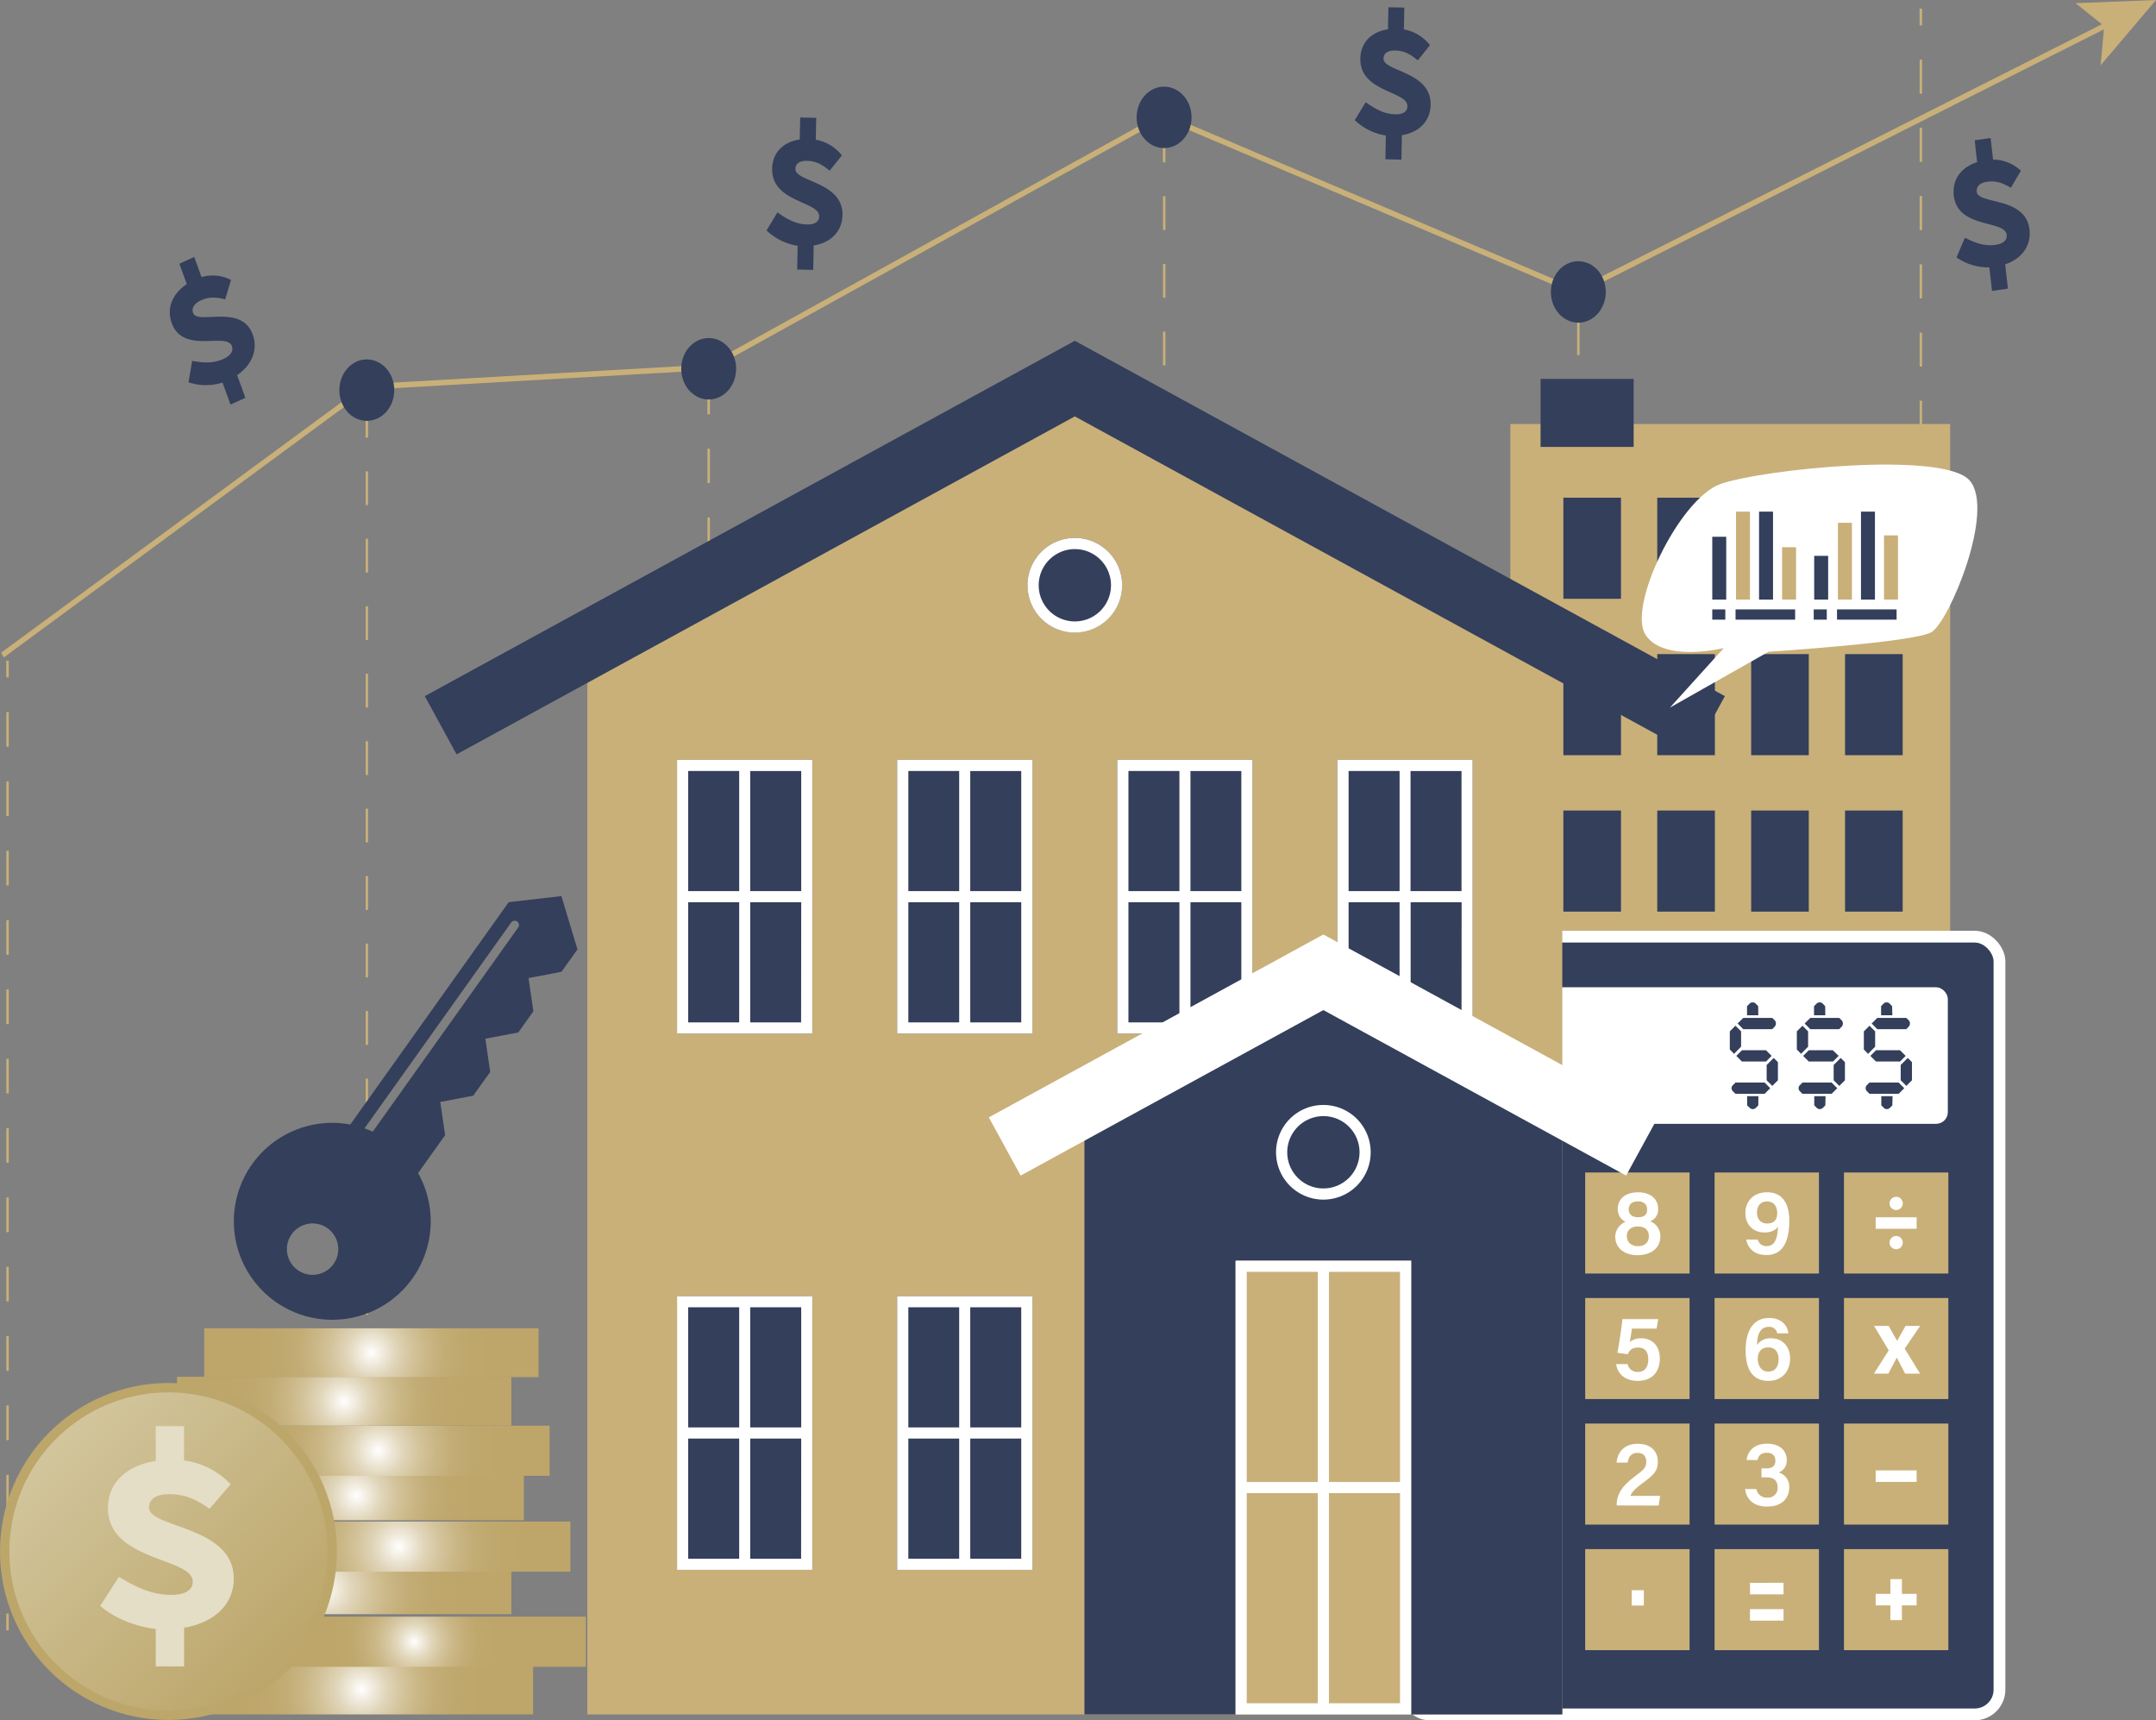 <svg xmlns="http://www.w3.org/2000/svg" xmlns:xlink="http://www.w3.org/1999/xlink" viewBox="0 0 888 708.39"><rect x="0" y="0" width="888" height="708.39" fill="#808080" stroke="none"/><defs><style>.cls-1{fill:#c9b079;}.cls-2,.cls-3{fill:#333f5b;}.cls-3{stroke:#fff;stroke-miterlimit:10;stroke-width:4.85px;}.cls-4{fill:#fff;}.cls-5{fill:url(#radial-gradient);}.cls-6{fill:url(#radial-gradient-2);}.cls-7{fill:url(#radial-gradient-3);}.cls-8{fill:url(#radial-gradient-4);}.cls-9{fill:url(#radial-gradient-5);}.cls-10{fill:url(#radial-gradient-6);}.cls-11{fill:url(#radial-gradient-7);}.cls-12{fill:url(#radial-gradient-8);}.cls-13{fill:#bca66a;}.cls-14{fill:url(#linear-gradient);}.cls-15{fill:#e5dec6;}</style><radialGradient id="radial-gradient" cx="148.89" cy="695.64" r="50.51" gradientUnits="userSpaceOnUse"><stop offset="0" stop-color="#fff"></stop><stop offset="0.1" stop-color="#f0eadc"></stop><stop offset="0.21" stop-color="#e0d5b9"></stop><stop offset="0.34" stop-color="#d4c49c"></stop><stop offset="0.47" stop-color="#cab786"></stop><stop offset="0.61" stop-color="#c3ad76"></stop><stop offset="0.77" stop-color="#bfa86d"></stop><stop offset="1" stop-color="#bea66a"></stop></radialGradient><radialGradient id="radial-gradient-2" cx="170.6" cy="676.05" r="50.51" gradientUnits="userSpaceOnUse"><stop offset="0" stop-color="#fff"></stop><stop offset="0.06" stop-color="#f1ecdf"></stop><stop offset="0.14" stop-color="#e1d7bb"></stop><stop offset="0.23" stop-color="#d5c59e"></stop><stop offset="0.32" stop-color="#cbb787"></stop><stop offset="0.42" stop-color="#c4ae77"></stop><stop offset="0.52" stop-color="#bfa86d"></stop><stop offset="0.67" stop-color="#bea66a"></stop><stop offset="0.71" stop-color="#bea66a"></stop><stop offset="1" stop-color="#bea66a"></stop></radialGradient><radialGradient id="radial-gradient-3" cx="141.76" cy="654.64" fx="133.151" r="49.2" xlink:href="#radial-gradient"></radialGradient><radialGradient id="radial-gradient-4" cx="164.25" cy="636.87" r="50.51" xlink:href="#radial-gradient"></radialGradient><radialGradient id="radial-gradient-5" cx="146.91" cy="615.95" r="49.2" xlink:href="#radial-gradient"></radialGradient><radialGradient id="radial-gradient-6" cx="155.69" cy="597.38" r="50.51" xlink:href="#radial-gradient"></radialGradient><radialGradient id="radial-gradient-7" cx="141.76" cy="577" r="49.2" xlink:href="#radial-gradient"></radialGradient><radialGradient id="radial-gradient-8" cx="152.97" cy="557.02" r="49.2" xlink:href="#radial-gradient"></radialGradient><linearGradient id="linear-gradient" x1="24.03" y1="593.52" x2="116.68" y2="686.17" gradientUnits="userSpaceOnUse"><stop offset="0" stop-color="#d2c59c"></stop><stop offset="1" stop-color="#bca66a"></stop></linearGradient></defs><g id="Layer_2" data-name="Layer 2"><g id="Layer_1-2" data-name="Layer 1"><rect class="cls-1" x="150.57" y="173.3" width="1.03" height="6.9"></rect><path class="cls-1" d="M151.6,680.28h-1V666.39h1Zm0-27.79h-1V638.6h1Zm0-27.78h-1V610.82h1Zm0-27.78h-1V583h1Zm0-27.78h-1V555.26h1Zm0-27.78h-1V527.48h1Zm0-27.78h-1V499.7h1Zm0-27.79h-1V471.91h1Zm0-27.78h-1V444.13h1Zm0-27.78h-1V416.35h1Zm0-27.78h-1V388.57h1Zm0-27.78h-1V360.79h1Zm0-27.78h-1V333h1Zm0-27.79h-1V305.22h1Zm0-27.78h-1V277.44h1Zm0-27.78h-1V249.66h1Zm0-27.78h-1V221.88h1Zm0-27.78h-1V194.1h1Z"></path><rect class="cls-1" x="150.57" y="694.17" width="1.03" height="6.9"></rect><rect class="cls-1" x="2.58" y="272.04" width="1.03" height="6.9"></rect><path class="cls-1" d="M3.61,650.15h-1V635.88h1Zm0-28.55h-1V607.32h1Zm0-28.56h-1V578.77h1Zm0-28.55h-1V550.21h1Zm0-28.56h-1V521.66h1Zm0-28.55h-1V493.1h1Zm0-28.56h-1V464.55h1Zm0-28.55h-1V436h1Zm0-28.56h-1V407.44h1Zm0-28.55h-1V378.88h1Zm0-28.56h-1V350.33h1Zm0-28.55h-1V321.77h1Zm0-28.56h-1V293.22h1Z"></path><rect class="cls-1" x="2.58" y="664.43" width="1.03" height="6.9"></rect><rect class="cls-1" x="291.38" y="163.73" width="1.03" height="6.9"></rect><path class="cls-1" d="M292.4,680h-1V665.87h1Zm0-28.3h-1V637.57h1Zm0-28.3h-1V609.27h1Zm0-28.3h-1V581h1Zm0-28.3h-1V552.67h1Zm0-28.3h-1V524.37h1Zm0-28.3h-1V496.07h1Zm0-28.3h-1V467.77h1Zm0-28.3h-1V439.47h1Zm0-28.29h-1V411.18h1Zm0-28.3h-1V382.88h1Zm0-28.3h-1V354.58h1Zm0-28.3h-1V326.28h1Zm0-28.3h-1V298h1Zm0-28.3h-1V269.68h1Zm0-28.3h-1V241.38h1Zm0-28.3h-1V213.08h1Zm0-28.3h-1V184.78h1Z"></path><rect class="cls-1" x="291.38" y="694.17" width="1.03" height="6.9"></rect><rect class="cls-1" x="649.56" y="111.19" width="1.03" height="6.9"></rect><path class="cls-1" d="M650.58,680.12h-1v-14h1Zm0-28.11h-1V638h1Zm0-28.1h-1v-14h1Zm0-28.1h-1v-14h1Zm0-28.1h-1V553.66h1Zm0-28.1h-1V525.56h1Zm0-28.1h-1V497.46h1Zm0-28.1h-1V469.36h1Zm0-28.11h-1V441.25h1Zm0-28.1h-1V413.15h1Zm0-28.1h-1V385.05h1Zm0-28.1h-1V357h1Zm0-28.1h-1v-14h1Zm0-28.1h-1V300.75h1Zm0-28.1h-1V272.65h1Zm0-28.11h-1v-14h1Zm0-28.1h-1V216.44h1Zm0-28.1h-1v-14h1Zm0-28.1h-1v-14h1Zm0-28.1h-1V132.14h1Z"></path><rect class="cls-1" x="649.56" y="694.17" width="1.03" height="6.9"></rect><rect class="cls-1" x="790.62" y="3.56" width="1.03" height="6.9"></rect><path class="cls-1" d="M791.65,684.83h-1V670.78h1Zm0-28.1h-1V642.68h1Zm0-28.1h-1v-14h1Zm0-28.1h-1v-14h1Zm0-28.1h-1v-14h1Zm0-28.09h-1V530.29h1Zm0-28.1h-1V502.19h1Zm0-28.1h-1V474.09h1Zm0-28.1h-1V446h1Zm0-28.1h-1V417.89h1Zm0-28.1h-1v-14h1Zm0-28.1h-1V361.69h1Zm0-28.1h-1V333.59h1Zm0-28.09h-1V305.5h1Zm0-28.1h-1V277.4h1Zm0-28.1h-1V249.3h1Zm0-28.1h-1V221.2h1Zm0-28.1h-1V193.1h1Zm0-28.1h-1V165h1Zm0-28.1h-1v-14h1Zm0-28.09h-1v-14h1Zm0-28.1h-1V80.71h1Zm0-28.1h-1v-14h1Zm0-28.1h-1v-14h1Z"></path><rect class="cls-1" x="790.62" y="698.88" width="1.03" height="6.9"></rect><rect class="cls-1" x="478.95" y="59.94" width="1.03" height="6.9"></rect><path class="cls-1" d="M480,680.23h-1V666.29h1Zm0-27.88h-1V638.41h1Zm0-27.89h-1V610.52h1Zm0-27.88h-1V582.64h1Zm0-27.88h-1V554.76h1Zm0-27.88h-1V526.88h1Zm0-27.88h-1V499h1Zm0-27.88h-1V471.12h1Zm0-27.88h-1V443.24h1Zm0-27.88h-1V415.36h1Zm0-27.88h-1V387.48h1Zm0-27.88h-1v-14h1Zm0-27.88h-1v-14h1Zm0-27.89h-1V303.83h1Zm0-27.88h-1V276h1ZM480,262h-1V248.07h1Zm0-27.88h-1V220.19h1Zm0-27.88h-1V192.31h1Zm0-27.88h-1V164.43h1Zm0-27.88h-1V136.55h1Zm0-27.88h-1V108.67h1Zm0-27.88h-1V80.79h1Z"></path><rect class="cls-1" x="478.95" y="694.17" width="1.03" height="6.9"></rect><polygon class="cls-1" points="1.59 270.71 0.46 268.78 150.75 158.19 151.03 158.18 291.63 150.14 478.89 46.5 479.31 46.68 649.52 118.97 867.73 8.96 868.57 11.06 649.59 121.46 649.19 121.29 479 49.01 292.15 152.41 291.94 152.42 151.41 160.46 1.59 270.71"></polygon><polygon class="cls-1" points="888 0 865.18 26.89 866.67 10.76 854.88 1.31 888 0"></polygon><ellipse class="cls-2" cx="151.08" cy="160.65" rx="11.31" ry="12.65"></ellipse><ellipse class="cls-2" cx="291.89" cy="151.85" rx="11.31" ry="12.65"></ellipse><ellipse class="cls-2" cx="479.46" cy="48.33" rx="11.31" ry="12.65"></ellipse><ellipse class="cls-2" cx="650.07" cy="120.22" rx="11.31" ry="12.65"></ellipse><path class="cls-2" d="M104.09,137.76c-4.65-12.8-22.73-3.86-24.54-8.85-.74-2,.38-3.92,3.18-5.2,3.46-1.57,6.2-1.4,10-.42l2.42-8A16.35,16.35,0,0,0,83,114.11l-3-8.3-6.12,2.79L76.93,117c-6,4-8.39,10-6.19,16.07,4.7,12.93,22.63,3.57,24.76,9.43.73,2-.43,3.93-3.47,5.31-3.94,1.79-7.94,1.73-12.89.78l-1.49,8.84a22.56,22.56,0,0,0,14,.11l3.29,9.06,6.12-2.79-3.39-9.33C104.13,150,106.22,143.62,104.09,137.76Z"></path><path class="cls-2" d="M347,88.6c.27-13.81-19.5-13.64-19.39-19,0-2.21,1.74-3.44,4.76-3.37,3.74.1,6.2,1.48,9.34,4.06L346.75,64A17.62,17.62,0,0,0,336,57.53l.18-9-6.6-.16-.18,9.08c-6.89,1-11.25,5.46-11.38,12-.28,14,19.5,13.32,19.38,19.65-.05,2.17-1.79,3.42-5.07,3.33-4.25-.1-7.9-1.94-12.11-5l-4.5,7.46a23.84,23.84,0,0,0,12.81,6.31l-.19,9.78,6.6.16.2-10.07C342.66,99.86,346.85,94.93,347,88.6Z"></path><path class="cls-2" d="M589.24,43.16c.27-13.81-19.49-13.64-19.39-19,0-2.2,1.74-3.44,4.76-3.36,3.74.09,6.2,1.47,9.35,4.06l5-6.27a17.61,17.61,0,0,0-10.74-6.48l.18-9L571.85,3l-.18,9.08c-6.89,1-11.25,5.47-11.38,12-.27,14,19.5,13.32,19.38,19.66,0,2.17-1.79,3.41-5.07,3.33-4.25-.11-7.9-1.95-12.11-5L558,49.48A23.89,23.89,0,0,0,570.8,55.8l-.19,9.77,6.6.17.2-10.07C584.93,54.42,589.12,49.49,589.24,43.16Z"></path><path class="cls-2" d="M835.89,94.54c-1.58-13.7-21.1-10.21-21.72-15.56-.25-2.18,1.26-3.68,4.26-4.12,3.71-.53,6.32.42,9.78,2.45l4.16-7a17,17,0,0,0-11.49-4.6l-1-8.89-6.55.95,1,9C807.68,68.91,804,74,804.71,80.5c1.59,13.84,21.06,9.9,21.78,16.19.25,2.15-1.31,3.67-4.56,4.14-4.21.61-8.07-.6-12.64-2.93L805.84,106a23,23,0,0,0,13.51,4.09l1.12,9.7,6.55-.94-1.15-10C833.13,106.4,836.61,100.82,835.89,94.54Z"></path><rect class="cls-1" x="622.07" y="174.6" width="181.15" height="531.37"></rect><rect class="cls-2" x="759.93" y="204.94" width="23.73" height="41.63"></rect><rect class="cls-2" x="721.26" y="204.94" width="23.73" height="41.63"></rect><rect class="cls-2" x="682.58" y="204.94" width="23.73" height="41.63"></rect><rect class="cls-2" x="643.91" y="204.94" width="23.73" height="41.63"></rect><rect class="cls-2" x="759.93" y="269.35" width="23.73" height="41.63"></rect><rect class="cls-2" x="721.26" y="269.35" width="23.73" height="41.63"></rect><rect class="cls-2" x="682.58" y="269.35" width="23.73" height="41.63"></rect><rect class="cls-2" x="643.91" y="269.35" width="23.73" height="41.63"></rect><rect class="cls-2" x="759.93" y="333.76" width="23.73" height="41.63"></rect><rect class="cls-2" x="721.26" y="333.76" width="23.73" height="41.63"></rect><rect class="cls-2" x="682.58" y="333.76" width="23.73" height="41.63"></rect><rect class="cls-2" x="643.91" y="333.76" width="23.73" height="41.63"></rect><rect class="cls-2" x="759.93" y="398.16" width="23.73" height="41.63"></rect><rect class="cls-2" x="721.26" y="398.16" width="23.73" height="41.63"></rect><rect class="cls-2" x="682.58" y="398.16" width="23.73" height="41.63"></rect><rect class="cls-2" x="643.91" y="398.16" width="23.73" height="41.63"></rect><rect class="cls-2" x="759.93" y="462.57" width="23.73" height="41.63"></rect><rect class="cls-2" x="721.26" y="462.57" width="23.73" height="41.63"></rect><rect class="cls-2" x="682.58" y="462.57" width="23.73" height="41.63"></rect><rect class="cls-2" x="643.91" y="462.57" width="23.73" height="41.63"></rect><rect class="cls-2" x="759.93" y="526.98" width="23.73" height="41.63"></rect><rect class="cls-2" x="721.26" y="526.98" width="23.73" height="41.63"></rect><rect class="cls-2" x="682.58" y="526.98" width="23.73" height="41.63"></rect><rect class="cls-2" x="643.91" y="526.98" width="23.73" height="41.63"></rect><rect class="cls-2" x="634.52" y="156.04" width="38.34" height="27.99"></rect><rect class="cls-3" x="578.54" y="385.7" width="244.99" height="320.26" rx="10.19"></rect><rect class="cls-4" x="599.82" y="406.55" width="202.44" height="56.22" rx="4.81"></rect><rect class="cls-1" x="599.61" y="482.81" width="42.99" height="41.61"></rect><rect class="cls-1" x="599.61" y="534.5" width="42.99" height="41.61"></rect><rect class="cls-1" x="599.61" y="586.2" width="42.99" height="41.61"></rect><rect class="cls-1" x="599.61" y="637.9" width="42.99" height="41.61"></rect><rect class="cls-1" x="652.9" y="482.81" width="42.99" height="41.61"></rect><rect class="cls-1" x="652.9" y="534.5" width="42.99" height="41.61"></rect><rect class="cls-1" x="652.9" y="586.2" width="42.99" height="41.61"></rect><rect class="cls-1" x="652.9" y="637.9" width="42.99" height="41.61"></rect><rect class="cls-1" x="706.19" y="482.81" width="42.99" height="41.61"></rect><rect class="cls-1" x="706.19" y="534.5" width="42.99" height="41.61"></rect><rect class="cls-1" x="706.19" y="586.2" width="42.99" height="41.61"></rect><rect class="cls-1" x="706.19" y="637.9" width="42.99" height="41.61"></rect><rect class="cls-1" x="759.48" y="482.81" width="42.99" height="41.61"></rect><rect class="cls-1" x="759.48" y="534.5" width="42.99" height="41.61"></rect><rect class="cls-1" x="759.48" y="586.2" width="42.99" height="41.61"></rect><rect class="cls-1" x="759.48" y="637.9" width="42.99" height="41.61"></rect><path class="cls-2" d="M772.32,431l-2.9,2.95-1.75-1.79V424.7l2.33-2.33,2.32,2.33Zm12,17.1L782,450.41H770l-1.09-1.09a1.74,1.74,0,0,1,0-2.46l1.09-1.09h12Zm.58-13.3-2.32,2.32h-9.91l-2.32-2.32,2.32-2.32h9.91Zm1.23-12-1,1H773.21l-2.32-2.34,2.32-2.3h11.92l1,.93A2,2,0,0,1,786.09,422.84Zm-6.72-4.72h-4.64v-3.75l1-1.05a1.8,1.8,0,0,1,2.54,0l1,1.05Zm0,37.1-1,1a1.79,1.79,0,0,1-2.55,0l-1-1v-3.79h4.64Zm8.08-10.34-2.32,2.32-2.32-2.32v-6.3l2.9-2.9,1.74,1.74Z"></path><path class="cls-2" d="M744.71,431l-2.9,2.95-1.74-1.79V424.7l2.32-2.33,2.32,2.33Zm12,17.1-2.32,2.32h-12l-1.09-1.09a1.74,1.74,0,0,1,0-2.46l1.09-1.09h12Zm.58-13.3-2.32,2.32H745l-2.33-2.32,2.33-2.32h9.91Zm1.22-12-1,1H745.61l-2.33-2.34,2.33-2.3h11.92l.94.93A1.94,1.94,0,0,1,758.48,422.84Zm-6.71-4.72h-4.65v-3.75l1.06-1.05a1.8,1.8,0,0,1,2.54,0l1,1.05Zm0,37.1-1,1a1.79,1.79,0,0,1-2.55,0l-1-1v-3.79h4.65Zm8.08-10.34-2.32,2.32-2.32-2.32v-6.3l2.9-2.9,1.74,1.74Z"></path><path class="cls-2" d="M717.11,431l-2.9,2.95-1.75-1.79V424.7l2.33-2.33,2.32,2.33Zm12,17.1-2.32,2.32h-12l-1.09-1.09a1.74,1.74,0,0,1,0-2.46l1.09-1.09h12Zm.58-13.3-2.32,2.32h-9.91l-2.32-2.32,2.32-2.32h9.91Zm1.23-12-1,1H718l-2.32-2.34,2.32-2.3h11.92l1,.93A2,2,0,0,1,730.88,422.84Zm-6.72-4.72h-4.64v-3.75l1.05-1.05a1.8,1.8,0,0,1,2.54,0l1,1.05Zm0,37.1-1,1a1.79,1.79,0,0,1-2.55,0l-1.05-1v-3.79h4.64Zm8.08-10.34-2.32,2.32-2.32-2.32v-6.3l2.9-2.9,1.74,1.74Z"></path><path class="cls-4" d="M629.16,491.43V495c-4.09,5.69-8,14.1-9.1,21.38H615.2c1-7.26,5.5-16.35,9.12-21H612.17v-3.94Z"></path><path class="cls-4" d="M665.29,509.26a6.64,6.64,0,0,1,4.23-6.12,5.65,5.65,0,0,1-3.21-5.25c0-4.11,3-6.92,8.43-6.92,5,0,8.2,2.71,8.2,6.86a5.05,5.05,0,0,1-3.29,5.07,6.55,6.55,0,0,1,4.2,6.21c0,5-4,7.75-9.49,7.75C669.34,516.86,665.29,514.1,665.29,509.26Zm13.83-.21c0-2.71-1.82-4-4.54-4-3,0-4.53,1.68-4.53,4s1.76,4.11,4.6,4.11C677.25,513.13,679.12,511.83,679.12,509.05Zm-8.29-11c0,1.83,1.26,3.18,3.85,3.18s3.73-1.05,3.73-3.13-1.29-3.4-3.78-3.4S670.83,495.93,670.83,498Z"></path><path class="cls-4" d="M724,510.46a3.51,3.51,0,0,0,3.79,2.65c4,0,4.37-5.06,4.51-8-1.09,1.66-3.14,2.4-5.48,2.4-5,0-7.94-3.48-7.94-8,0-4.8,3.29-8.55,8.93-8.55,6.77,0,9.15,5.26,9.15,11.59,0,6.86-1.66,14.25-9.38,14.25-5.54,0-7.82-3.34-8.33-6.38Zm-.33-11.14c0,2.77,1.6,4.5,4.16,4.5,2.76,0,4.16-1.43,4.16-4.37,0-1.63-.65-4.71-4.18-4.71C725,494.74,723.65,496.75,723.65,499.32Z"></path><path class="cls-4" d="M622.91,568.16v-5.89H611.46v-4.15l10.75-14.93h5.11V558.4h3.08l-.45,3.87h-2.63v5.89Zm0-14.84c0-2.44,0-4.28.1-5.87-1,2-4.8,7.44-7.26,10.95h7.16Z"></path><path class="cls-4" d="M682.3,547.1H672.14c-.19,1.56-.68,4.43-.88,5.56A6.67,6.67,0,0,1,676,551.1c4.81,0,7.64,3.43,7.64,8.3s-2.61,9.22-9.12,9.22c-4.78,0-8.27-2.51-8.86-6.9h4.73a4,4,0,0,0,4.24,3.21c2.86,0,4.25-2.07,4.25-5.15,0-2.82-1.09-4.88-4.16-4.88-2.56,0-3.61,1.1-4.28,2.76l-4.29-.61c.69-3.21,1.72-10.53,2.11-13.86H683Z"></path><path class="cls-4" d="M732,549.05a3.25,3.25,0,0,0-3.54-2.67c-3.64,0-4.68,3.41-4.82,7.43a6.79,6.79,0,0,1,5.89-2.71c4.66,0,7.76,3.42,7.76,8.3,0,5.18-3.23,9.22-8.91,9.22-7.12,0-9.4-5.58-9.4-12.63,0-6.63,2.28-13.26,9.69-13.26,5.31,0,7.65,3.37,7.92,6.32Zm.55,10.72c0-2.51-1-4.93-4.24-4.93-2.65,0-4.33,1.6-4.33,4.8,0,2,1,5.17,4.3,5.17C731.28,564.81,732.57,562.51,732.57,559.77Z"></path><path class="cls-4" d="M777.91,546c2,3.7,2.87,5.15,3.47,6.15h0c.68-1.19,1.88-3.35,3.47-6.15h6l-6.37,9.35,6.35,10.29h-6.15c-1.76-3.32-2.87-5.47-3.44-6.6h0c-.52,1-1.86,3.58-3.47,6.6h-5.95l6.09-9.57L771.89,546Z"></path><path class="cls-4" d="M789.41,605.49v4.73H772.54v-4.73Z"></path><polygon class="cls-4" points="789.41 656.33 783.35 656.33 783.35 650.26 778.61 650.26 778.61 656.33 772.54 656.33 772.54 661.07 778.61 661.07 778.61 667.13 783.35 667.13 783.35 661.07 789.41 661.07 789.41 656.33"></polygon><path class="cls-4" d="M734.59,651.78v4.74H720.78v-4.74Z"></path><path class="cls-4" d="M734.59,662.62v4.73H720.78v-4.73Z"></path><path class="cls-4" d="M619.69,619.92V600.45a15.81,15.81,0,0,1-4.73,1.46v-3.59a12.71,12.71,0,0,0,6.14-3.43h3.39v25Z"></path><path class="cls-4" d="M665.87,619.92v-.3c0-4.1,2.1-7.7,7.42-11.62,3.69-2.74,4.76-3.66,4.76-6s-1.14-3.73-3.55-3.73c-2.64,0-3.71,1.53-4.12,4h-4.57c.39-4.28,3.17-7.74,8.69-7.74,6.14,0,8.33,3.75,8.33,7.41s-1.58,5.35-6.18,8.69c-3.21,2.33-4.65,3.95-5.14,5.34h12.26l-.6,4Z"></path><path class="cls-4" d="M719.38,601.2c.37-3.07,2.54-6.71,8.47-6.71,5.58,0,8.08,3.24,8.08,6.69a5.22,5.22,0,0,1-3.18,5.1v.11a6,6,0,0,1,4.18,6.12c0,3.73-2.28,7.87-9.13,7.87-6.36,0-8.69-3.89-9-7.2h4.61a4.25,4.25,0,0,0,4.53,3.51,3.9,3.9,0,0,0,4.21-4.24c0-2.66-1.48-4.09-4.55-4.09h-2.09v-3.69h1.82c2.75,0,3.9-1,3.9-3.25,0-1.9-1.18-3.19-3.54-3.19-2.69,0-3.47,1.48-3.81,3Z"></path><path class="cls-4" d="M630,658.46c0,6.63-2,13.1-9.31,13.1s-9.29-6.18-9.29-12.94,2.36-12.94,9.41-12.94C627.68,645.68,630,651.6,630,658.46Zm-13.71.12c0,4.64.63,9.17,4.45,9.17s4.35-4.26,4.35-9.27c0-4.83-.67-9-4.27-9S616.29,653.14,616.29,658.58Z"></path><path class="cls-4" d="M672.05,661.14v-6.31h5v6.31Z"></path><path class="cls-4" d="M789.41,501.25V506H772.54v-4.73Z"></path><circle class="cls-4" cx="780.98" cy="495.54" r="2.73"></circle><circle class="cls-4" cx="780.98" cy="511.69" r="2.73"></circle><polygon class="cls-1" points="643.47 705.97 241.92 705.97 241.92 271.99 442.69 162.73 643.47 271.99 643.47 705.97"></polygon><polygon class="cls-2" points="697.34 310.63 442.69 171.47 188.06 310.63 174.96 286.66 442.69 140.34 710.43 286.66 697.34 310.63"></polygon><rect class="cls-2" x="278.86" y="312.89" width="55.7" height="112.72"></rect><path class="cls-4" d="M309,312.89H278.86V425.61h55.7V312.89Zm-25.55,4.6h21v49.45h-21Zm0,103.51V371.55h21V421Zm46.5,0H309V371.55H330ZM309,366.94V317.49H330v49.45Z"></path><rect class="cls-2" x="369.51" y="312.89" width="55.7" height="112.72"></rect><path class="cls-4" d="M399.66,312.89H369.51V425.61h55.71V312.89Zm-25.54,4.6h20.94v49.45H374.12Zm0,103.51V371.55h20.94V421Zm46.5,0h-21V371.55h21Zm-21-54.06V317.49h21v49.45Z"></path><rect class="cls-2" x="278.86" y="533.72" width="55.7" height="112.72"></rect><path class="cls-4" d="M309,533.72H278.86V646.44h55.7V533.72Zm-25.55,4.6h21v49.46h-21Zm0,103.52V592.38h21v49.46Zm46.5,0H309V592.38H330ZM309,587.78V538.32H330v49.46Z"></path><rect class="cls-2" x="369.51" y="533.72" width="55.7" height="112.72"></rect><path class="cls-4" d="M399.66,533.72H369.51V646.44h55.71V533.72Zm-25.54,4.6h20.94v49.46H374.12Zm0,103.52V592.38h20.94v49.46Zm46.5,0h-21V592.38h21Zm-21-54.06V538.32h21v49.46Z"></path><rect class="cls-2" x="460.17" y="312.89" width="55.7" height="112.72"></rect><path class="cls-4" d="M490.32,312.89H460.17V425.61h55.7V312.89Zm-25.55,4.6h21v49.45h-21Zm0,103.51V371.55h21V421Zm46.5,0H490.32V371.55h20.95Zm-20.95-54.06V317.49h20.95v49.45Z"></path><rect class="cls-2" x="550.82" y="312.89" width="55.7" height="112.72"></rect><path class="cls-4" d="M581,312.89H550.82V425.61h55.71V312.89Zm-25.55,4.6h21v49.45h-21Zm0,103.51V371.55h21V421Zm46.51,0H581V371.55h21Zm-21-54.06V317.49h21v49.45Z"></path><circle class="cls-2" cx="442.7" cy="241" r="19.48" transform="translate(106.44 616.48) rotate(-76.72)"></circle><path class="cls-4" d="M442.69,226.11A14.89,14.89,0,1,1,427.81,241a14.91,14.91,0,0,1,14.88-14.89Zm0-4.6A19.49,19.49,0,1,0,462.18,241a19.48,19.48,0,0,0-19.49-19.49Z"></path><path class="cls-4" d="M687.8,291.38,710,266.85s-24.53,6.13-32.2-5.37,13.8-56,30.67-62.11,92-13.8,102.75-1.54-8.43,58.28-15.72,62.5-67.09,8.05-67.09,8.05Z"></path><rect class="cls-2" x="705.24" y="221.03" width="5.75" height="25.88"></rect><rect class="cls-1" x="715.02" y="210.68" width="5.75" height="36.23"></rect><rect class="cls-2" x="724.51" y="210.68" width="5.75" height="36.23"></rect><rect class="cls-1" x="734" y="225.34" width="5.75" height="21.57"></rect><rect class="cls-2" x="747.22" y="228.89" width="5.75" height="18.02"></rect><rect class="cls-1" x="757" y="215.28" width="5.75" height="31.63"></rect><rect class="cls-2" x="766.49" y="210.68" width="5.75" height="36.23"></rect><rect class="cls-1" x="775.98" y="220.46" width="5.75" height="26.45"></rect><rect class="cls-2" x="705.24" y="250.94" width="5.37" height="4.22"></rect><rect class="cls-2" x="714.83" y="250.94" width="24.54" height="4.22"></rect><rect class="cls-2" x="747.03" y="250.94" width="5.37" height="4.22"></rect><rect class="cls-2" x="756.62" y="250.94" width="24.54" height="4.22"></rect><polygon class="cls-2" points="643.47 705.97 446.65 705.97 446.65 449.54 545.06 400.38 643.47 449.54 643.47 705.97"></polygon><rect class="cls-1" x="508.9" y="519.13" width="72.32" height="186.84"></rect><path class="cls-4" d="M547.36,519.13H508.9V706h72.33V519.13Zm-33.86,4.6h29.26v86.52H513.5Zm0,177.64V614.85h29.26v86.52Zm63.13,0H547.36V614.85h29.27Zm-29.27-91.12V523.73h29.27v86.52Z"></path><polygon class="cls-4" points="669.75 484.08 545.06 415.94 420.38 484.08 407.27 460.11 545.06 384.81 682.85 460.11 669.75 484.08"></polygon><circle class="cls-2" cx="545.06" cy="474.49" r="19.48" transform="translate(-140.09 244.7) rotate(-22.5)"></circle><path class="cls-4" d="M545.06,459.6a14.89,14.89,0,1,1-14.88,14.89,14.91,14.91,0,0,1,14.88-14.89Zm0-4.6a19.49,19.49,0,1,0,19.49,19.49A19.49,19.49,0,0,0,545.06,455Z"></path><rect class="cls-5" x="78.21" y="685.32" width="141.37" height="20.65"></rect><rect class="cls-6" x="99.92" y="665.72" width="141.37" height="20.65"></rect><rect class="cls-7" x="72.91" y="644.58" width="137.69" height="20.11"></rect><rect class="cls-8" x="93.56" y="626.55" width="141.37" height="20.65"></rect><rect class="cls-9" x="78.07" y="605.9" width="137.69" height="20.11"></rect><rect class="cls-10" x="85" y="587.06" width="141.37" height="20.65"></rect><rect class="cls-11" x="72.91" y="566.94" width="137.69" height="20.11"></rect><rect class="cls-12" x="84.13" y="546.97" width="137.69" height="20.11"></rect><circle class="cls-13" cx="69.38" cy="638.87" r="69.38"></circle><circle class="cls-14" cx="69.38" cy="638.87" r="65.51"></circle><path class="cls-15" d="M96.29,650.06c0-21.83-34.93-20.78-34.93-29.29,0-3.48,3-5.49,8.3-5.49,6.61,0,11,2.08,16.65,6L95,611.22a32,32,0,0,0-19.2-9.81V587.26H64.15V601.6C52,603.51,44.46,610.68,44.46,621c0,22,34.93,20.28,34.93,30.28,0,3.43-3,5.46-8.84,5.46-7.51,0-14-2.76-21.57-7.45l-7.7,12c6,5.22,15,8.6,22.87,9.47v15.45H75.83V670.27C89.06,668,96.29,660.05,96.29,650.06Z"></path><path class="cls-2" d="M209.52,371.51l-65.25,91.55a40.54,40.54,0,1,0,27.93,20l11.13-15.62-2-13.67,13.57-2.58,7-9.8-2-13.67,13.57-2.58,6.21-8.72-2-13.67,13.57-2.58,6.59-9.24L231.23,369Zm-72.15,149a10.58,10.58,0,1,1-2.48-14.75A10.58,10.58,0,0,1,137.37,520.5Zm76.11-138.66L153.53,466c-1.12-.5-2.26-.95-3.4-1.35l60.46-84.84a1.78,1.78,0,0,1,2.89,2.07Z"></path></g></g></svg>